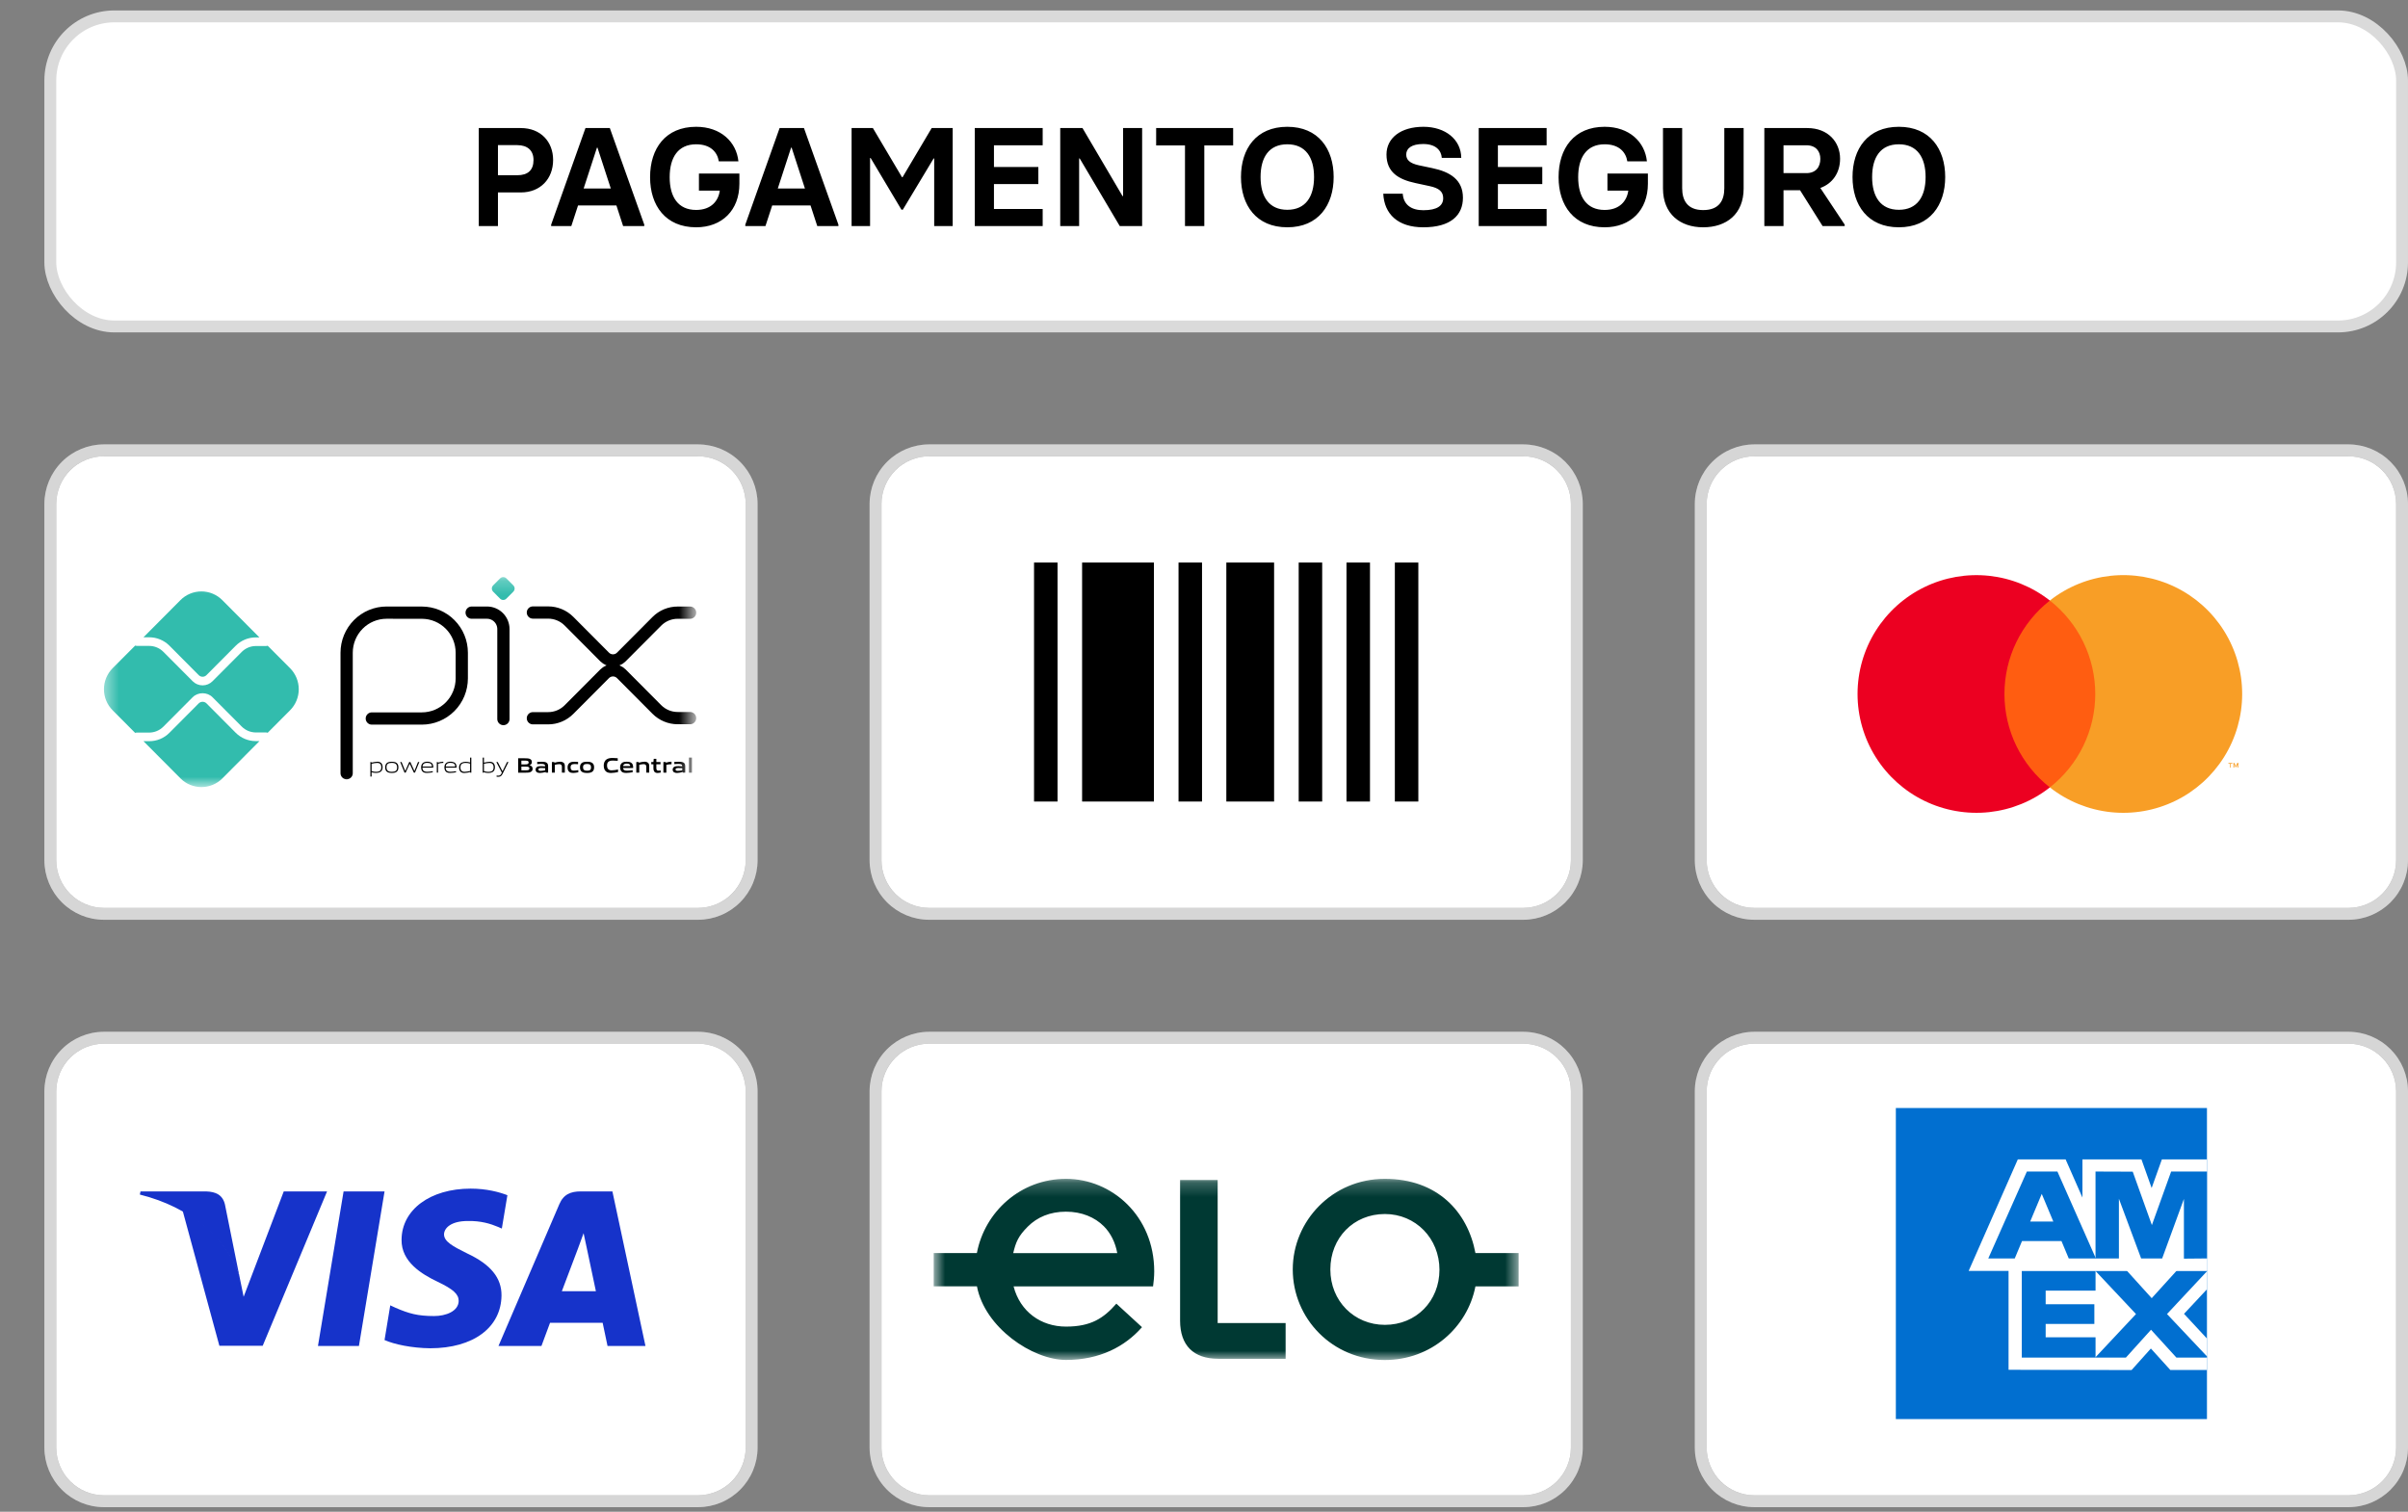<svg xmlns="http://www.w3.org/2000/svg" width="172" height="108" viewBox="0 0 172 108" fill="none"><rect x="0" y="0" width="172" height="108" fill="#808080" stroke="none"/><rect x="3.594" y="1.171" width="167.981" height="22.151" rx="4.575" fill="white"></rect><rect x="3.594" y="1.171" width="167.981" height="22.151" rx="4.575" stroke="#DADADA" stroke-width="0.849"></rect><path d="M34.198 16.148V9.148H37.198C38.628 9.148 39.508 10.128 39.508 11.428C39.508 12.768 38.608 13.748 37.198 13.748H35.568V16.148H34.198ZM35.568 12.518H36.948C37.708 12.518 38.108 12.158 38.108 11.428C38.108 10.748 37.678 10.368 36.948 10.368H35.568V12.518ZM43.559 9.148L46.019 16.048V16.148H44.508L44.029 14.678H41.288L40.809 16.148H39.368V16.048L41.819 9.148H43.559ZM41.688 13.468H43.629L42.678 10.548H42.639L41.688 13.468ZM49.724 16.238C47.544 16.238 46.434 14.688 46.434 12.658C46.434 10.598 47.544 9.058 49.724 9.058C51.494 9.058 52.604 10.148 52.744 11.528H51.344C51.244 10.878 50.764 10.308 49.724 10.308C48.434 10.308 47.834 11.248 47.834 12.658C47.834 14.068 48.434 14.998 49.724 14.998C50.794 14.998 51.314 14.358 51.414 13.618H49.924V12.398H52.814V13.128C52.814 15.018 51.574 16.238 49.724 16.238ZM57.426 9.148L59.886 16.048V16.148H58.376L57.896 14.678H55.156L54.676 16.148H53.236V16.048L55.686 9.148H57.426ZM55.556 13.468H57.496L56.546 10.548H56.506L55.556 13.468ZM60.828 16.148V9.148H62.349L64.428 12.658H64.469L66.549 9.148H68.049V16.148H66.728V11.318H66.689L64.489 14.978H64.388L62.188 11.288H62.148V16.148H60.828ZM69.627 16.148V9.148H74.477V10.378H70.997V11.928H74.167V13.148H70.997V14.928H74.477V16.148H69.627ZM75.731 16.148V9.148H77.321L80.181 14.008H80.221V9.148H81.581V16.148H79.981L77.121 11.318H77.081V16.148H75.731ZM84.642 16.148V10.388H82.582V9.148H88.082V10.388H86.022V16.148H84.642ZM91.951 16.238C89.721 16.238 88.641 14.648 88.641 12.648C88.641 10.638 89.721 9.058 91.951 9.058C94.171 9.058 95.261 10.638 95.261 12.648C95.261 14.648 94.171 16.238 91.951 16.238ZM91.951 14.988C93.251 14.988 93.861 14.058 93.861 12.648C93.861 11.238 93.251 10.308 91.951 10.308C90.641 10.308 90.041 11.238 90.041 12.648C90.041 14.058 90.651 14.988 91.951 14.988ZM101.665 16.238C99.845 16.238 98.875 15.288 98.805 13.838H100.195C100.255 14.628 100.805 15.018 101.665 15.018C102.665 15.018 103.085 14.688 103.085 14.158C103.085 13.688 102.785 13.438 102.125 13.298L101.105 13.078C99.895 12.818 99.035 12.308 99.035 11.038C99.035 9.858 100.055 9.058 101.675 9.058C103.245 9.058 104.365 9.968 104.375 11.278H102.985C102.945 10.738 102.555 10.288 101.655 10.288C100.815 10.288 100.445 10.608 100.445 11.038C100.445 11.398 100.665 11.658 101.345 11.808L102.295 12.008C103.595 12.278 104.495 12.848 104.495 14.128C104.495 15.378 103.625 16.238 101.665 16.238ZM105.623 16.148V9.148H110.473V10.378H106.993V11.928H110.163V13.148H106.993V14.928H110.473V16.148H105.623ZM114.617 16.238C112.437 16.238 111.327 14.688 111.327 12.658C111.327 10.598 112.437 9.058 114.617 9.058C116.387 9.058 117.497 10.148 117.637 11.528H116.237C116.137 10.878 115.657 10.308 114.617 10.308C113.327 10.308 112.727 11.248 112.727 12.658C112.727 14.068 113.327 14.998 114.617 14.998C115.687 14.998 116.207 14.358 116.307 13.618H114.817V12.398H117.707V13.128C117.707 15.018 116.467 16.238 114.617 16.238ZM121.655 16.238C120.015 16.238 118.785 15.288 118.785 13.468V9.148H120.155V13.448C120.155 14.308 120.525 15.008 121.655 15.008C122.805 15.008 123.165 14.308 123.165 13.448V9.148H124.545V13.468C124.545 15.288 123.325 16.238 121.655 16.238ZM130.024 13.428L131.764 16.048V16.148H130.184L128.574 13.588H127.394V16.148H126.024V9.148H129.094C130.574 9.148 131.434 10.148 131.434 11.338C131.434 12.358 130.884 13.118 130.024 13.428ZM127.394 10.378V12.368H129.024C129.724 12.368 130.024 11.908 130.024 11.348C130.024 10.818 129.714 10.378 129.024 10.378H127.394ZM135.633 16.238C133.403 16.238 132.323 14.648 132.323 12.648C132.323 10.638 133.403 9.058 135.633 9.058C137.853 9.058 138.943 10.638 138.943 12.648C138.943 14.648 137.853 16.238 135.633 16.238ZM135.633 14.988C136.933 14.988 137.543 14.058 137.543 12.648C137.543 11.238 136.933 10.308 135.633 10.308C134.323 10.308 133.723 11.238 133.723 12.648C133.723 14.058 134.333 14.988 135.633 14.988Z" fill="black"></path><g clip-path="url(#clip0_388_4303)"><path d="M53.689 61.463C53.685 62.475 53.282 63.445 52.566 64.161C51.85 64.877 50.88 65.281 49.868 65.284C49.868 65.284 49.867 65.284 49.867 65.284H7.416C7.416 65.284 7.416 65.284 7.415 65.284C6.403 65.281 5.433 64.877 4.717 64.161C4.001 63.445 3.598 62.475 3.594 61.462V35.992C3.598 34.98 4.001 34.009 4.717 33.293C5.433 32.577 6.403 32.174 7.416 32.171H49.867C50.88 32.174 51.85 32.577 52.566 33.293C53.282 34.009 53.685 34.979 53.689 35.991C53.689 35.992 53.689 35.992 53.689 35.993V61.462C53.689 61.462 53.689 61.463 53.689 61.463Z" fill="white" stroke="#999999" stroke-width="0.849"></path><path opacity="0.6" d="M49.868 31.746H7.415C6.29 31.75 5.212 32.198 4.417 32.993C3.622 33.789 3.173 34.867 3.17 35.991L3.17 61.463C3.173 62.588 3.622 63.666 4.417 64.461C5.212 65.257 6.29 65.705 7.415 65.708H49.868C50.993 65.705 52.071 65.257 52.866 64.461C53.662 63.666 54.11 62.588 54.113 61.463V35.991C54.11 34.867 53.662 33.789 52.866 32.993C52.071 32.198 50.993 31.75 49.868 31.746ZM49.868 32.595C50.769 32.595 51.633 32.953 52.27 33.59C52.906 34.227 53.264 35.091 53.264 35.991V61.463C53.264 62.364 52.906 63.228 52.27 63.865C51.633 64.501 50.769 64.859 49.868 64.859H7.415C6.514 64.859 5.651 64.501 5.014 63.865C4.377 63.228 4.019 62.364 4.019 61.463V35.991C4.019 35.091 4.377 34.227 5.014 33.59C5.651 32.953 6.514 32.595 7.415 32.595H49.868Z" fill="white"></path><mask id="mask0_388_4303" style="mask-type:luminance" maskUnits="userSpaceOnUse" x="7" y="41" width="43" height="16"><path d="M49.428 41.227H7.425V56.228H49.428V41.227Z" fill="white"></path></mask><g mask="url(#mask0_388_4303)"><path d="M24.76 55.236V46.632C24.76 45.871 25.061 45.143 25.596 44.605C26.131 44.068 26.856 43.766 27.613 43.766L30.141 43.769C30.896 43.771 31.619 44.073 32.152 44.61C32.685 45.146 32.984 45.873 32.984 46.632V48.463C32.984 49.223 32.684 49.952 32.149 50.489C31.614 51.027 30.888 51.329 30.131 51.329H26.558" stroke="black" stroke-width="0.875" stroke-linecap="round" stroke-linejoin="round"></path><path d="M33.69 43.766H34.787C35.098 43.766 35.396 43.89 35.615 44.11C35.835 44.331 35.958 44.63 35.958 44.942V51.368" stroke="black" stroke-width="0.875" stroke-linecap="round" stroke-linejoin="round"></path><path d="M35.722 42.768L35.224 42.268C35.195 42.238 35.172 42.203 35.156 42.165C35.14 42.127 35.132 42.085 35.132 42.044C35.132 42.002 35.14 41.961 35.156 41.922C35.172 41.884 35.195 41.849 35.224 41.819L35.722 41.32C35.781 41.26 35.861 41.227 35.945 41.227C36.029 41.227 36.11 41.26 36.169 41.32L36.666 41.819C36.695 41.849 36.719 41.884 36.734 41.922C36.75 41.961 36.759 42.002 36.759 42.044C36.759 42.085 36.75 42.127 36.734 42.165C36.719 42.203 36.695 42.238 36.666 42.268L36.167 42.768C36.138 42.797 36.103 42.821 36.064 42.837C36.026 42.853 35.985 42.861 35.943 42.861C35.902 42.861 35.861 42.853 35.822 42.837C35.784 42.821 35.749 42.797 35.72 42.768" fill="#32BCAD"></path><path d="M38.064 43.758H39.151C39.711 43.758 40.248 43.981 40.643 44.378L43.188 46.934C43.266 47.013 43.359 47.075 43.461 47.118C43.564 47.16 43.673 47.182 43.784 47.182C43.895 47.182 44.005 47.16 44.107 47.118C44.21 47.075 44.303 47.013 44.381 46.934L46.916 44.388C47.112 44.191 47.344 44.035 47.6 43.928C47.856 43.822 48.13 43.767 48.407 43.768H49.292" stroke="black" stroke-width="0.875" stroke-linecap="round" stroke-linejoin="round"></path><path d="M38.064 51.311H39.151C39.711 51.311 40.248 51.088 40.643 50.691L43.188 48.135C43.346 47.976 43.56 47.887 43.784 47.887C44.008 47.887 44.223 47.976 44.381 48.135L46.916 50.682C47.312 51.079 47.848 51.302 48.407 51.302H49.292" stroke="black" stroke-width="0.875" stroke-linecap="round" stroke-linejoin="round"></path><path d="M18.278 52.943C18.009 52.944 17.743 52.892 17.495 52.789C17.247 52.686 17.022 52.535 16.832 52.344L14.745 50.245C14.671 50.174 14.573 50.135 14.471 50.135C14.369 50.135 14.271 50.174 14.197 50.245L12.102 52.349C11.913 52.541 11.687 52.692 11.44 52.795C11.191 52.898 10.925 52.951 10.657 52.95H10.248L12.893 55.608C13.29 56.006 13.828 56.229 14.388 56.229C14.949 56.229 15.486 56.006 15.883 55.608L18.533 52.945L18.278 52.943Z" fill="#32BCAD"></path><path d="M10.657 45.527C10.926 45.527 11.192 45.579 11.44 45.683C11.688 45.786 11.913 45.937 12.103 46.128L14.197 48.233C14.27 48.306 14.368 48.347 14.471 48.347C14.574 48.347 14.673 48.306 14.745 48.233L16.832 46.136C17.022 45.945 17.247 45.793 17.495 45.69C17.743 45.587 18.009 45.534 18.278 45.535H18.529L15.878 42.872C15.682 42.675 15.449 42.519 15.193 42.412C14.936 42.305 14.661 42.25 14.384 42.25C14.106 42.25 13.831 42.305 13.575 42.412C13.318 42.519 13.085 42.675 12.889 42.872L10.248 45.527H10.657Z" fill="#32BCAD"></path><path d="M20.721 47.737L19.119 46.128C19.083 46.143 19.044 46.151 19.005 46.151H18.277C17.898 46.152 17.535 46.303 17.266 46.572L15.179 48.667C14.991 48.856 14.736 48.962 14.471 48.962C14.205 48.962 13.951 48.856 13.763 48.667L11.668 46.564C11.399 46.295 11.036 46.144 10.657 46.143H9.763C9.726 46.142 9.69 46.135 9.655 46.121L8.043 47.737C7.648 48.136 7.425 48.676 7.425 49.239C7.425 49.802 7.648 50.342 8.043 50.74L9.652 52.356C9.686 52.343 9.722 52.335 9.759 52.335H10.657C11.036 52.333 11.399 52.182 11.668 51.913L13.762 49.809C14.141 49.429 14.801 49.429 15.179 49.809L17.266 51.905C17.535 52.174 17.898 52.325 18.277 52.326H19.005C19.044 52.327 19.083 52.334 19.119 52.349L20.721 50.74C20.917 50.543 21.073 50.309 21.179 50.051C21.285 49.794 21.34 49.517 21.34 49.239C21.34 48.959 21.285 48.683 21.179 48.426C21.073 48.168 20.917 47.934 20.721 47.737Z" fill="#32BCAD"></path><path d="M26.936 54.502C26.803 54.508 26.672 54.528 26.544 54.562V55.086C26.642 55.121 26.745 55.138 26.849 55.138C27.111 55.138 27.235 55.049 27.235 54.817C27.235 54.599 27.133 54.502 26.936 54.502ZM26.456 55.476V54.439H26.528L26.535 54.483C26.669 54.447 26.805 54.425 26.943 54.417C27.039 54.41 27.134 54.438 27.211 54.495C27.299 54.569 27.329 54.687 27.329 54.816C27.329 54.946 27.285 55.08 27.162 55.15C27.067 55.197 26.963 55.221 26.858 55.218C26.752 55.217 26.646 55.201 26.544 55.169V55.475L26.456 55.476Z" fill="black"></path><path d="M27.986 54.499C27.725 54.499 27.608 54.581 27.608 54.813C27.608 55.037 27.723 55.138 27.986 55.138C28.249 55.138 28.363 55.056 28.363 54.825C28.363 54.601 28.248 54.499 27.986 54.499ZM28.323 55.138C28.235 55.201 28.119 55.219 27.986 55.219C27.853 55.219 27.733 55.199 27.648 55.138C27.553 55.07 27.513 54.961 27.513 54.819C27.513 54.678 27.553 54.568 27.648 54.499C27.733 54.438 27.85 54.418 27.986 54.418C28.122 54.418 28.236 54.438 28.323 54.499C28.42 54.568 28.457 54.681 28.457 54.817C28.457 54.954 28.419 55.07 28.323 55.138Z" fill="black"></path><path d="M29.561 55.196L29.269 54.567H29.263L28.976 55.196H28.895L28.587 54.438H28.684L28.942 55.074H28.949L29.23 54.438H29.311L29.599 55.074H29.605L29.858 54.438H29.953L29.642 55.196H29.561Z" fill="black"></path><path d="M30.517 54.496C30.274 54.496 30.192 54.605 30.177 54.762H30.856C30.849 54.589 30.761 54.496 30.517 54.496ZM30.514 55.218C30.369 55.218 30.274 55.197 30.199 55.134C30.111 55.057 30.081 54.946 30.081 54.818C30.081 54.691 30.122 54.567 30.222 54.494C30.31 54.438 30.413 54.411 30.517 54.417C30.622 54.411 30.728 54.436 30.819 54.49C30.927 54.564 30.949 54.693 30.949 54.84H30.175C30.178 54.997 30.229 55.135 30.522 55.135C30.653 55.132 30.784 55.117 30.912 55.091V55.17C30.782 55.197 30.649 55.213 30.515 55.217" fill="black"></path><path d="M31.201 55.196V54.438H31.272L31.28 54.482C31.44 54.441 31.515 54.416 31.655 54.416H31.666V54.5H31.645C31.526 54.5 31.455 54.517 31.289 54.56V55.196L31.201 55.196Z" fill="black"></path><path d="M32.179 54.496C31.937 54.496 31.854 54.605 31.839 54.762H32.518C32.511 54.589 32.423 54.496 32.179 54.496ZM32.176 55.218C32.031 55.218 31.937 55.197 31.862 55.134C31.774 55.057 31.744 54.946 31.744 54.818C31.744 54.691 31.784 54.567 31.884 54.494C31.972 54.438 32.075 54.411 32.179 54.417C32.285 54.411 32.39 54.436 32.481 54.49C32.59 54.564 32.613 54.693 32.613 54.84H31.836C31.839 54.997 31.89 55.135 32.183 55.135C32.314 55.132 32.445 55.117 32.574 55.091V55.17C32.443 55.197 32.31 55.213 32.177 55.217" fill="black"></path><path d="M33.578 54.552C33.48 54.518 33.376 54.5 33.273 54.501C33.011 54.501 32.887 54.59 32.887 54.821C32.887 55.041 32.989 55.137 33.186 55.137C33.318 55.13 33.449 55.111 33.578 55.078V54.552ZM33.594 55.2L33.586 55.155C33.453 55.191 33.316 55.214 33.178 55.222C33.083 55.229 32.987 55.201 32.911 55.143C32.822 55.07 32.792 54.951 32.792 54.822C32.792 54.687 32.837 54.559 32.96 54.49C33.054 54.442 33.159 54.418 33.265 54.421C33.371 54.422 33.476 54.438 33.578 54.469V54.121H33.666V55.2H33.594Z" fill="black"></path><path d="M34.959 54.504C34.827 54.51 34.696 54.53 34.568 54.564V55.087C34.665 55.123 34.769 55.14 34.873 55.14C35.134 55.14 35.258 55.051 35.258 54.819C35.258 54.602 35.157 54.504 34.959 54.504ZM35.185 55.153C35.091 55.2 34.987 55.223 34.882 55.221C34.767 55.22 34.653 55.201 34.544 55.164L34.539 55.2H34.479V54.121H34.568V54.483C34.698 54.449 34.832 54.428 34.967 54.42C35.062 54.413 35.157 54.441 35.234 54.498C35.323 54.572 35.353 54.69 35.353 54.819C35.353 54.949 35.309 55.083 35.185 55.153Z" fill="black"></path><path d="M35.471 55.488V55.405C35.515 55.41 35.554 55.413 35.583 55.413C35.692 55.413 35.759 55.381 35.819 55.256L35.847 55.196L35.451 54.438H35.553L35.891 55.093H35.897L36.218 54.438H36.319L35.894 55.29C35.816 55.444 35.732 55.495 35.578 55.495C35.542 55.495 35.505 55.492 35.469 55.488" fill="black"></path><path d="M37.535 54.766H37.242V55.032H37.535C37.737 55.032 37.813 55.009 37.813 54.899C37.813 54.78 37.708 54.766 37.533 54.766M37.48 54.337H37.241V54.608H37.482C37.681 54.608 37.76 54.584 37.76 54.471C37.76 54.351 37.66 54.338 37.48 54.338M37.935 55.13C37.827 55.199 37.697 55.202 37.46 55.202H37.012V54.17H37.449C37.654 54.17 37.78 54.172 37.884 54.236C37.919 54.257 37.947 54.287 37.966 54.323C37.984 54.359 37.992 54.4 37.989 54.44C37.989 54.548 37.945 54.62 37.827 54.669V54.674C37.96 54.705 38.044 54.772 38.044 54.918C38.047 54.96 38.039 55.001 38.02 55.038C38.001 55.075 37.971 55.106 37.935 55.127" fill="black"></path><path d="M38.939 54.878C38.851 54.871 38.763 54.866 38.667 54.866C38.513 54.866 38.459 54.898 38.459 54.968C38.459 55.039 38.503 55.07 38.622 55.07C38.729 55.067 38.835 55.052 38.939 55.026V54.878ZM38.983 55.197L38.977 55.152C38.844 55.19 38.706 55.212 38.567 55.219C38.487 55.224 38.407 55.205 38.339 55.163C38.309 55.138 38.286 55.106 38.272 55.07C38.257 55.034 38.252 54.995 38.257 54.957C38.261 54.918 38.275 54.881 38.297 54.849C38.319 54.818 38.348 54.792 38.383 54.774C38.462 54.736 38.568 54.733 38.666 54.733C38.745 54.733 38.851 54.738 38.939 54.744V54.73C38.939 54.611 38.861 54.572 38.649 54.572C38.567 54.572 38.466 54.577 38.371 54.586V54.432C38.477 54.424 38.597 54.418 38.696 54.418C38.828 54.418 38.963 54.428 39.048 54.488C39.133 54.549 39.151 54.636 39.151 54.748V55.197L38.983 55.197Z" fill="black"></path><path d="M40.136 55.197V54.778C40.136 54.64 40.066 54.59 39.941 54.59C39.836 54.595 39.733 54.611 39.632 54.638V55.197H39.421V54.438H39.593L39.601 54.486C39.732 54.447 39.868 54.424 40.005 54.417C40.098 54.41 40.19 54.438 40.263 54.495C40.323 54.549 40.345 54.624 40.345 54.733V55.197H40.136Z" fill="black"></path><path d="M40.942 55.219C40.845 55.219 40.738 55.205 40.661 55.139C40.568 55.064 40.541 54.946 40.541 54.817C40.541 54.697 40.58 54.566 40.695 54.493C40.789 54.431 40.906 54.418 41.027 54.418C41.115 54.418 41.199 54.424 41.292 54.433V54.595C41.215 54.588 41.124 54.582 41.051 54.582C40.85 54.582 40.756 54.645 40.756 54.819C40.756 54.983 40.827 55.053 40.991 55.053C41.098 55.05 41.204 55.037 41.308 55.015V55.17C41.187 55.199 41.064 55.215 40.94 55.219" fill="black"></path><path d="M41.933 54.577C41.733 54.577 41.644 54.64 41.644 54.813C41.644 54.986 41.733 55.059 41.933 55.059C42.134 55.059 42.219 54.998 42.219 54.825C42.219 54.652 42.134 54.577 41.933 54.577ZM42.295 55.139C42.203 55.202 42.081 55.219 41.933 55.219C41.785 55.219 41.661 55.201 41.57 55.139C41.465 55.07 41.428 54.956 41.428 54.819C41.428 54.683 41.465 54.566 41.57 54.497C41.661 54.436 41.782 54.418 41.933 54.418C42.084 54.418 42.203 54.436 42.295 54.497C42.4 54.566 42.436 54.682 42.436 54.817C42.436 54.953 42.398 55.07 42.295 55.139Z" fill="black"></path><path d="M43.652 55.22C43.525 55.22 43.388 55.199 43.285 55.113C43.162 55.011 43.125 54.853 43.125 54.684C43.125 54.532 43.173 54.351 43.332 54.246C43.457 54.165 43.611 54.148 43.766 54.148C43.88 54.148 43.997 54.156 44.124 54.167V54.351C44.015 54.342 43.88 54.335 43.775 54.335C43.484 54.335 43.36 54.446 43.36 54.684C43.36 54.921 43.475 55.033 43.69 55.033C43.844 55.028 43.996 55.007 44.146 54.972V55.155C43.984 55.193 43.819 55.214 43.652 55.22Z" fill="black"></path><path d="M44.766 54.553C44.59 54.553 44.523 54.616 44.51 54.73H45.019C45.012 54.606 44.941 54.553 44.766 54.553ZM44.734 55.217C44.61 55.217 44.498 55.202 44.414 55.133C44.331 55.063 44.293 54.945 44.293 54.816C44.293 54.7 44.33 54.571 44.435 54.495C44.528 54.429 44.646 54.416 44.766 54.416C44.874 54.416 45.001 54.428 45.093 54.493C45.214 54.578 45.225 54.711 45.225 54.867H44.508C44.513 54.983 44.574 55.057 44.787 55.057C44.922 55.054 45.056 55.041 45.189 55.018V55.167C45.039 55.196 44.887 55.212 44.734 55.217Z" fill="black"></path><path d="M46.164 55.197V54.778C46.164 54.64 46.094 54.59 45.968 54.59C45.864 54.595 45.761 54.611 45.66 54.638V55.197H45.449V54.438H45.621L45.628 54.486C45.76 54.447 45.895 54.424 46.032 54.417C46.125 54.41 46.218 54.438 46.291 54.495C46.35 54.549 46.373 54.624 46.373 54.733V55.197H46.164Z" fill="black"></path><path d="M46.974 55.221C46.872 55.221 46.779 55.192 46.729 55.112C46.687 55.043 46.668 54.963 46.673 54.883V54.599H46.52V54.441H46.673L46.696 54.211H46.882V54.441H47.179V54.599H46.882V54.842C46.879 54.891 46.886 54.94 46.902 54.986C46.925 55.037 46.974 55.057 47.04 55.057C47.091 55.056 47.141 55.051 47.191 55.042V55.194C47.119 55.209 47.046 55.218 46.973 55.221" fill="black"></path><path d="M47.386 55.196V54.437H47.558L47.566 54.486C47.686 54.444 47.812 54.421 47.94 54.416C47.949 54.416 47.958 54.416 47.966 54.416V54.6C47.943 54.6 47.914 54.6 47.893 54.6C47.793 54.601 47.694 54.614 47.597 54.639V55.2L47.386 55.196Z" fill="black"></path><path d="M48.734 54.878C48.646 54.871 48.558 54.866 48.462 54.866C48.308 54.866 48.254 54.898 48.254 54.968C48.254 55.039 48.298 55.07 48.417 55.07C48.524 55.067 48.63 55.052 48.734 55.026V54.878ZM48.778 55.197L48.772 55.152C48.638 55.19 48.501 55.212 48.362 55.219C48.282 55.224 48.202 55.205 48.133 55.163C48.105 55.142 48.083 55.114 48.069 55.082C48.054 55.05 48.047 55.015 48.049 54.98C48.047 54.936 48.058 54.894 48.081 54.857C48.104 54.82 48.137 54.791 48.177 54.774C48.256 54.736 48.362 54.733 48.459 54.733C48.539 54.733 48.645 54.738 48.733 54.744V54.73C48.733 54.611 48.655 54.572 48.443 54.572C48.361 54.572 48.261 54.577 48.165 54.586V54.432C48.271 54.424 48.391 54.418 48.489 54.418C48.622 54.418 48.757 54.428 48.842 54.488C48.927 54.549 48.945 54.636 48.945 54.748V55.197L48.778 55.197Z" fill="black"></path><path d="M49.215 54.121H49.426V55.2H49.215V54.121Z" fill="black"></path></g></g><g clip-path="url(#clip1_388_4303)"><path d="M112.632 61.463C112.629 62.475 112.225 63.445 111.509 64.161C110.794 64.877 109.824 65.281 108.811 65.284C108.811 65.284 108.811 65.284 108.81 65.284H66.36C66.359 65.284 66.359 65.284 66.359 65.284C65.346 65.281 64.376 64.877 63.661 64.161C62.945 63.445 62.541 62.475 62.538 61.462V35.992C62.541 34.98 62.945 34.009 63.661 33.293C64.377 32.577 65.347 32.174 66.359 32.171H108.811C109.823 32.174 110.793 32.577 111.509 33.293C112.225 34.009 112.629 34.979 112.632 35.991C112.632 35.992 112.632 35.992 112.632 35.993V61.462C112.632 61.462 112.632 61.463 112.632 61.463Z" fill="white" stroke="#999999" stroke-width="0.849"></path><path opacity="0.6" d="M108.811 31.746H66.359C65.234 31.75 64.156 32.198 63.36 32.993C62.565 33.789 62.117 34.867 62.113 35.991V61.463C62.117 62.588 62.565 63.666 63.36 64.461C64.156 65.257 65.234 65.705 66.359 65.708H108.811C109.936 65.705 111.014 65.257 111.81 64.461C112.605 63.666 113.053 62.588 113.057 61.463V35.991C113.053 34.867 112.605 33.789 111.81 32.993C111.014 32.198 109.936 31.75 108.811 31.746ZM108.811 32.595C109.712 32.595 110.576 32.953 111.213 33.59C111.85 34.227 112.208 35.091 112.208 35.991V61.463C112.208 62.364 111.85 63.228 111.213 63.865C110.576 64.501 109.712 64.859 108.811 64.859H66.359C65.458 64.859 64.594 64.501 63.957 63.865C63.32 63.228 62.962 62.364 62.962 61.463V35.991C62.962 35.091 63.32 34.227 63.957 33.59C64.594 32.953 65.458 32.595 66.359 32.595H108.811Z" fill="white"></path><path d="M75.538 40.188H73.86V57.261H75.538V40.188Z" fill="black"></path><path d="M85.859 40.188H84.181V57.261H85.859V40.188Z" fill="black"></path><path d="M94.442 40.188H92.764V57.261H94.442V40.188Z" fill="black"></path><path d="M97.856 40.188H96.178V57.261H97.856V40.188Z" fill="black"></path><path d="M101.31 40.188H99.632V57.261H101.31V40.188Z" fill="black"></path><path d="M91.007 40.188H87.595V57.261H91.007V40.188Z" fill="black"></path><path d="M82.423 40.188H77.293V57.261H82.423V40.188Z" fill="black"></path></g><g clip-path="url(#clip2_388_4303)"><path d="M171.576 61.463C171.572 62.475 171.169 63.445 170.453 64.161C169.737 64.877 168.767 65.281 167.755 65.284C167.754 65.284 167.754 65.284 167.753 65.284H125.303C125.303 65.284 125.302 65.284 125.302 65.284C124.29 65.281 123.32 64.877 122.604 64.161C121.888 63.445 121.484 62.475 121.481 61.462V35.992C121.484 34.98 121.888 34.009 122.604 33.293C123.32 32.577 124.29 32.174 125.303 32.171H167.754C168.767 32.174 169.737 32.577 170.453 33.293C171.169 34.009 171.572 34.979 171.576 35.991C171.576 35.992 171.576 35.992 171.576 35.993V61.462C171.576 61.462 171.576 61.463 171.576 61.463Z" fill="white" stroke="#999999" stroke-width="0.849"></path><path opacity="0.6" d="M167.755 31.746H125.302C124.177 31.75 123.099 32.198 122.304 32.993C121.508 33.789 121.06 34.867 121.057 35.991V61.463C121.06 62.588 121.508 63.666 122.304 64.461C123.099 65.257 124.177 65.705 125.302 65.708H167.755C168.88 65.705 169.957 65.257 170.753 64.461C171.548 63.666 171.997 62.588 172 61.463V35.991C171.997 34.867 171.548 33.789 170.753 32.993C169.957 32.198 168.88 31.75 167.755 31.746ZM167.755 32.595C168.655 32.595 169.519 32.953 170.156 33.59C170.793 34.227 171.151 35.091 171.151 35.991V61.463C171.151 62.364 170.793 63.228 170.156 63.865C169.519 64.501 168.655 64.859 167.755 64.859H125.302C124.401 64.859 123.537 64.501 122.9 63.865C122.264 63.228 121.906 62.364 121.906 61.463V35.991C121.906 35.091 122.264 34.227 122.9 33.59C123.537 32.953 124.401 32.595 125.302 32.595H167.755Z" fill="white"></path><path d="M150.132 42.902H142.703V56.252H150.132V42.902Z" fill="#FF5D11"></path><path d="M143.175 49.579C143.174 48.293 143.465 47.023 144.027 45.867C144.588 44.71 145.406 43.697 146.418 42.903C145.165 41.918 143.661 41.306 142.077 41.136C140.493 40.966 138.894 41.245 137.461 41.942C136.028 42.638 134.82 43.723 133.975 45.074C133.13 46.424 132.682 47.984 132.682 49.578C132.682 51.17 133.13 52.731 133.975 54.081C134.82 55.432 136.028 56.517 137.461 57.213C138.894 57.909 140.493 58.188 142.077 58.019C143.661 57.849 145.165 57.237 146.418 56.252C145.406 55.459 144.589 54.445 144.027 53.289C143.465 52.133 143.174 50.864 143.175 49.579Z" fill="#EC0021"></path><path d="M160.155 49.578C160.155 51.171 159.706 52.732 158.861 54.082C158.016 55.432 156.808 56.517 155.375 57.214C153.942 57.91 152.342 58.189 150.758 58.019C149.174 57.848 147.67 57.236 146.418 56.251C147.429 55.457 148.246 54.444 148.808 53.287C149.37 52.131 149.662 50.862 149.662 49.577C149.662 48.291 149.37 47.022 148.808 45.866C148.246 44.709 147.429 43.696 146.418 42.902C147.67 41.917 149.174 41.305 150.758 41.135C152.342 40.964 153.942 41.243 155.375 41.939C156.808 42.636 158.016 43.721 158.861 45.071C159.706 46.421 160.155 47.982 160.155 49.575V49.578Z" fill="#F89E26"></path><path d="M159.344 54.836V54.562H159.454V54.506H159.174V54.562H159.294V54.836H159.344ZM159.888 54.836V54.506H159.803L159.704 54.742L159.605 54.506H159.53V54.836H159.591V54.588L159.683 54.803H159.747L159.839 54.588V54.838L159.888 54.836Z" fill="#F89E26"></path></g><g clip-path="url(#clip3_388_4303)"><path d="M53.689 103.426C53.685 104.438 53.282 105.408 52.566 106.124C51.85 106.84 50.88 107.243 49.868 107.247C49.868 107.247 49.867 107.247 49.867 107.247H7.416C7.416 107.247 7.416 107.247 7.415 107.247C6.403 107.243 5.433 106.84 4.717 106.124C4.001 105.408 3.598 104.438 3.594 103.425V77.955C3.598 76.942 4.001 75.972 4.717 75.256C5.433 74.54 6.403 74.137 7.416 74.133H49.867C50.88 74.137 51.85 74.54 52.566 75.256C53.282 75.972 53.685 76.942 53.689 77.954C53.689 77.955 53.689 77.955 53.689 77.956V103.425C53.689 103.425 53.689 103.426 53.689 103.426Z" fill="white" stroke="#999999" stroke-width="0.849"></path><path opacity="0.6" d="M49.868 73.709H7.415C6.29 73.712 5.212 74.161 4.417 74.956C3.622 75.751 3.173 76.829 3.17 77.954L3.17 103.426C3.173 104.551 3.622 105.629 4.417 106.424C5.212 107.22 6.29 107.668 7.415 107.671H49.868C50.993 107.668 52.071 107.22 52.866 106.424C53.662 105.629 54.11 104.551 54.113 103.426V77.954C54.11 76.829 53.662 75.751 52.866 74.956C52.071 74.161 50.993 73.712 49.868 73.709ZM49.868 74.558C50.769 74.558 51.633 74.916 52.27 75.553C52.906 76.19 53.264 77.053 53.264 77.954V103.426C53.264 104.327 52.906 105.191 52.27 105.827C51.633 106.464 50.769 106.822 49.868 106.822H7.415C6.514 106.822 5.651 106.464 5.014 105.827C4.377 105.191 4.019 104.327 4.019 103.426V77.954C4.019 77.053 4.377 76.19 5.014 75.553C5.651 74.916 6.514 74.558 7.415 74.558H49.868Z" fill="white"></path><path d="M25.638 96.154H22.712L24.542 85.113H27.468L25.638 96.154Z" fill="#1633CA"></path><path d="M36.243 85.384C35.666 85.161 34.751 84.914 33.619 84.914C30.73 84.914 28.695 86.417 28.683 88.567C28.659 90.152 30.139 91.033 31.247 91.562C32.379 92.102 32.763 92.455 32.763 92.936C32.752 93.676 31.849 94.017 31.006 94.017C29.838 94.017 29.212 93.841 28.261 93.43L27.876 93.253L27.467 95.732C28.153 96.037 29.417 96.307 30.73 96.319C33.799 96.319 35.798 94.839 35.822 92.549C35.833 91.292 35.051 90.329 33.366 89.542C32.343 89.037 31.716 88.696 31.716 88.179C31.728 87.71 32.246 87.228 33.401 87.228C34.352 87.205 35.051 87.428 35.58 87.651L35.845 87.768L36.243 85.384Z" fill="#1633CA"></path><path d="M40.132 92.243C40.373 91.608 41.3 89.153 41.3 89.153C41.288 89.177 41.541 88.507 41.685 88.097L41.889 89.048C41.889 89.048 42.444 91.691 42.564 92.243C42.107 92.243 40.71 92.243 40.132 92.243ZM43.743 85.113H41.48C40.783 85.113 40.252 85.313 39.951 86.029L35.606 96.154H38.675C38.675 96.154 39.181 94.791 39.289 94.498C39.626 94.498 42.612 94.498 43.046 94.498C43.13 94.885 43.395 96.154 43.395 96.154H46.104L43.743 85.113Z" fill="#1633CA"></path><path d="M20.268 85.113L17.403 92.642L17.09 91.115C16.561 89.353 14.899 87.439 13.045 86.487L15.67 96.142H18.764L23.362 85.113H20.268Z" fill="#1633CA"></path><path d="M14.743 85.115H10.036L9.988 85.338C13.659 86.254 16.091 88.463 17.09 91.118L16.067 86.043C15.899 85.338 15.381 85.138 14.743 85.115Z" fill="#1633CA"></path></g><g clip-path="url(#clip4_388_4303)"><path d="M112.632 103.426C112.629 104.438 112.225 105.408 111.509 106.124C110.794 106.84 109.824 107.243 108.811 107.247C108.811 107.247 108.811 107.247 108.81 107.247H66.36C66.359 107.247 66.359 107.247 66.359 107.247C65.346 107.243 64.376 106.84 63.661 106.124C62.945 105.408 62.541 104.438 62.538 103.425V77.955C62.541 76.942 62.945 75.972 63.661 75.256C64.377 74.54 65.347 74.137 66.359 74.133H108.811C109.823 74.137 110.793 74.54 111.509 75.256C112.225 75.972 112.629 76.942 112.632 77.954C112.632 77.955 112.632 77.955 112.632 77.956V103.425C112.632 103.425 112.632 103.426 112.632 103.426Z" fill="white" stroke="#999999" stroke-width="0.849"></path><path opacity="0.6" d="M108.811 73.709H66.359C65.234 73.712 64.156 74.161 63.36 74.956C62.565 75.751 62.117 76.829 62.113 77.954V103.426C62.117 104.551 62.565 105.629 63.36 106.424C64.156 107.22 65.234 107.668 66.359 107.671H108.811C109.936 107.668 111.014 107.22 111.81 106.424C112.605 105.629 113.053 104.551 113.057 103.426V77.954C113.053 76.829 112.605 75.751 111.81 74.956C111.014 74.161 109.936 73.712 108.811 73.709ZM108.811 74.558C109.712 74.558 110.576 74.916 111.213 75.553C111.85 76.19 112.208 77.053 112.208 77.954V103.426C112.208 104.327 111.85 105.191 111.213 105.827C110.576 106.464 109.712 106.822 108.811 106.822H66.359C65.458 106.822 64.594 106.464 63.957 105.827C63.32 105.191 62.962 104.327 62.962 103.426V77.954C62.962 77.053 63.32 76.19 63.957 75.553C64.594 74.916 65.458 74.558 66.359 74.558H108.811Z" fill="white"></path><mask id="mask1_388_4303" style="mask-type:luminance" maskUnits="userSpaceOnUse" x="66" y="84" width="43" height="14"><path d="M108.478 84.215H66.692V97.159H108.478V84.215Z" fill="white"></path></mask><g mask="url(#mask1_388_4303)"><path d="M66.692 89.516H69.777C70.333 86.577 72.888 84.215 76.145 84.215C79.401 84.215 82.445 86.853 82.445 90.832C82.445 91.201 82.403 91.597 82.362 91.899H72.399C72.867 93.71 74.355 94.771 76.145 94.771C77.934 94.771 78.829 94.172 79.74 93.132L81.571 94.812C80.359 96.196 78.548 97.154 76.145 97.154C73.741 97.154 70.333 94.833 69.782 91.894H66.692V89.511V89.516ZM79.802 89.516C79.672 88.772 79.334 88.091 78.845 87.602C78.205 86.962 77.268 86.561 76.139 86.561C75.01 86.561 74.095 86.946 73.413 87.628C72.732 88.309 72.56 88.736 72.373 89.521H79.802V89.516ZM84.297 84.298H86.976V94.516H91.83V97.07H87.018C85.249 97.07 84.292 96.113 84.292 94.344V84.298H84.297ZM92.34 90.687C92.34 87.217 95.17 84.215 98.916 84.215C102.662 84.215 104.831 86.556 105.388 89.516H108.473V91.899H105.388C104.816 94.838 102.214 97.159 98.916 97.159C95.15 97.159 92.34 94.178 92.34 90.687ZM98.921 94.646C101.158 94.646 102.818 92.945 102.818 90.708C102.818 88.471 101.117 86.728 98.921 86.728C96.684 86.728 95.025 88.429 95.025 90.687C95.025 92.945 96.726 94.646 98.921 94.646Z" fill="#003933"></path></g></g><g clip-path="url(#clip5_388_4303)"><path d="M171.576 103.426C171.572 104.438 171.169 105.408 170.453 106.124C169.737 106.84 168.767 107.243 167.755 107.247C167.754 107.247 167.754 107.247 167.753 107.247H125.303C125.303 107.247 125.302 107.247 125.302 107.247C124.29 107.243 123.32 106.84 122.604 106.124C121.888 105.408 121.484 104.438 121.481 103.425V77.955C121.484 76.942 121.888 75.972 122.604 75.256C123.32 74.54 124.29 74.137 125.303 74.133H167.754C168.767 74.137 169.737 74.54 170.453 75.256C171.169 75.972 171.572 76.942 171.576 77.954C171.576 77.955 171.576 77.955 171.576 77.956V103.425C171.576 103.425 171.576 103.426 171.576 103.426Z" fill="white" stroke="#999999" stroke-width="0.849"></path><path opacity="0.6" d="M167.755 73.709H125.302C124.177 73.712 123.099 74.161 122.304 74.956C121.508 75.751 121.06 76.829 121.057 77.954V103.426C121.06 104.551 121.508 105.629 122.304 106.424C123.099 107.22 124.177 107.668 125.302 107.671H167.755C168.88 107.668 169.957 107.22 170.753 106.424C171.548 105.629 171.997 104.551 172 103.426V77.954C171.997 76.829 171.548 75.751 170.753 74.956C169.957 74.161 168.88 73.712 167.755 73.709ZM167.755 74.558C168.655 74.558 169.519 74.916 170.156 75.553C170.793 76.19 171.151 77.053 171.151 77.954V103.426C171.151 104.327 170.793 105.191 170.156 105.827C169.519 106.464 168.655 106.822 167.755 106.822H125.302C124.401 106.822 123.537 106.464 122.9 105.827C122.264 105.191 121.906 104.327 121.906 103.426V77.954C121.906 77.053 122.264 76.19 122.9 75.553C123.537 74.916 124.401 74.558 125.302 74.558H167.755Z" fill="white"></path><path fill-rule="evenodd" clip-rule="evenodd" d="M135.418 79.156H157.64V101.378H135.418V79.156Z" fill="#016FD0"></path><path fill-rule="evenodd" clip-rule="evenodd" d="M143.468 97.857V89.894L157.639 89.907V92.107L156.001 93.858L157.639 95.624V97.87H155.024L153.634 96.337L152.254 97.876L143.468 97.857Z" fill="white"></path><path fill-rule="evenodd" clip-rule="evenodd" d="M144.413 96.985V90.772H149.682V92.202H146.119V93.174H149.597V94.581H146.119V95.535H149.682V96.985H144.413Z" fill="#016FD0"></path><path fill-rule="evenodd" clip-rule="evenodd" d="M149.655 96.985L152.571 93.874L149.655 90.772H151.912L153.694 92.741L155.48 90.772H157.639V90.821L154.786 93.874L157.639 96.896V96.985H155.458L153.645 94.996L151.85 96.985H149.655Z" fill="#016FD0"></path><path fill-rule="evenodd" clip-rule="evenodd" d="M144.129 82.828H147.545L148.745 85.553V82.828H152.962L153.689 84.87L154.419 82.828H157.64V90.791H140.62L144.129 82.828Z" fill="white"></path><path fill-rule="evenodd" clip-rule="evenodd" d="M144.776 83.695L142.019 89.904H143.91L144.43 88.661H147.248L147.768 89.904H149.706L146.959 83.695H144.776ZM145.013 87.267L145.84 85.29L146.666 87.267H145.013Z" fill="#016FD0"></path><path fill-rule="evenodd" clip-rule="evenodd" d="M149.68 89.902V83.693L152.338 83.703L153.706 87.519L155.082 83.693H157.64V89.902L155.994 89.917V85.651L154.44 89.902H152.938L151.351 85.638V89.902H149.68Z" fill="#016FD0"></path></g><defs><clipPath id="clip0_388_4303"><rect width="50.943" height="33.962" fill="white" transform="translate(3.17 31.746)"></rect></clipPath><clipPath id="clip1_388_4303"><rect width="50.943" height="33.962" fill="white" transform="translate(62.113 31.746)"></rect></clipPath><clipPath id="clip2_388_4303"><rect width="50.943" height="33.962" fill="white" transform="translate(121.057 31.746)"></rect></clipPath><clipPath id="clip3_388_4303"><rect width="50.943" height="33.962" fill="white" transform="translate(3.17 73.709)"></rect></clipPath><clipPath id="clip4_388_4303"><rect width="50.943" height="33.962" fill="white" transform="translate(62.113 73.709)"></rect></clipPath><clipPath id="clip5_388_4303"><rect width="50.943" height="33.962" fill="white" transform="translate(121.057 73.709)"></rect></clipPath></defs></svg>